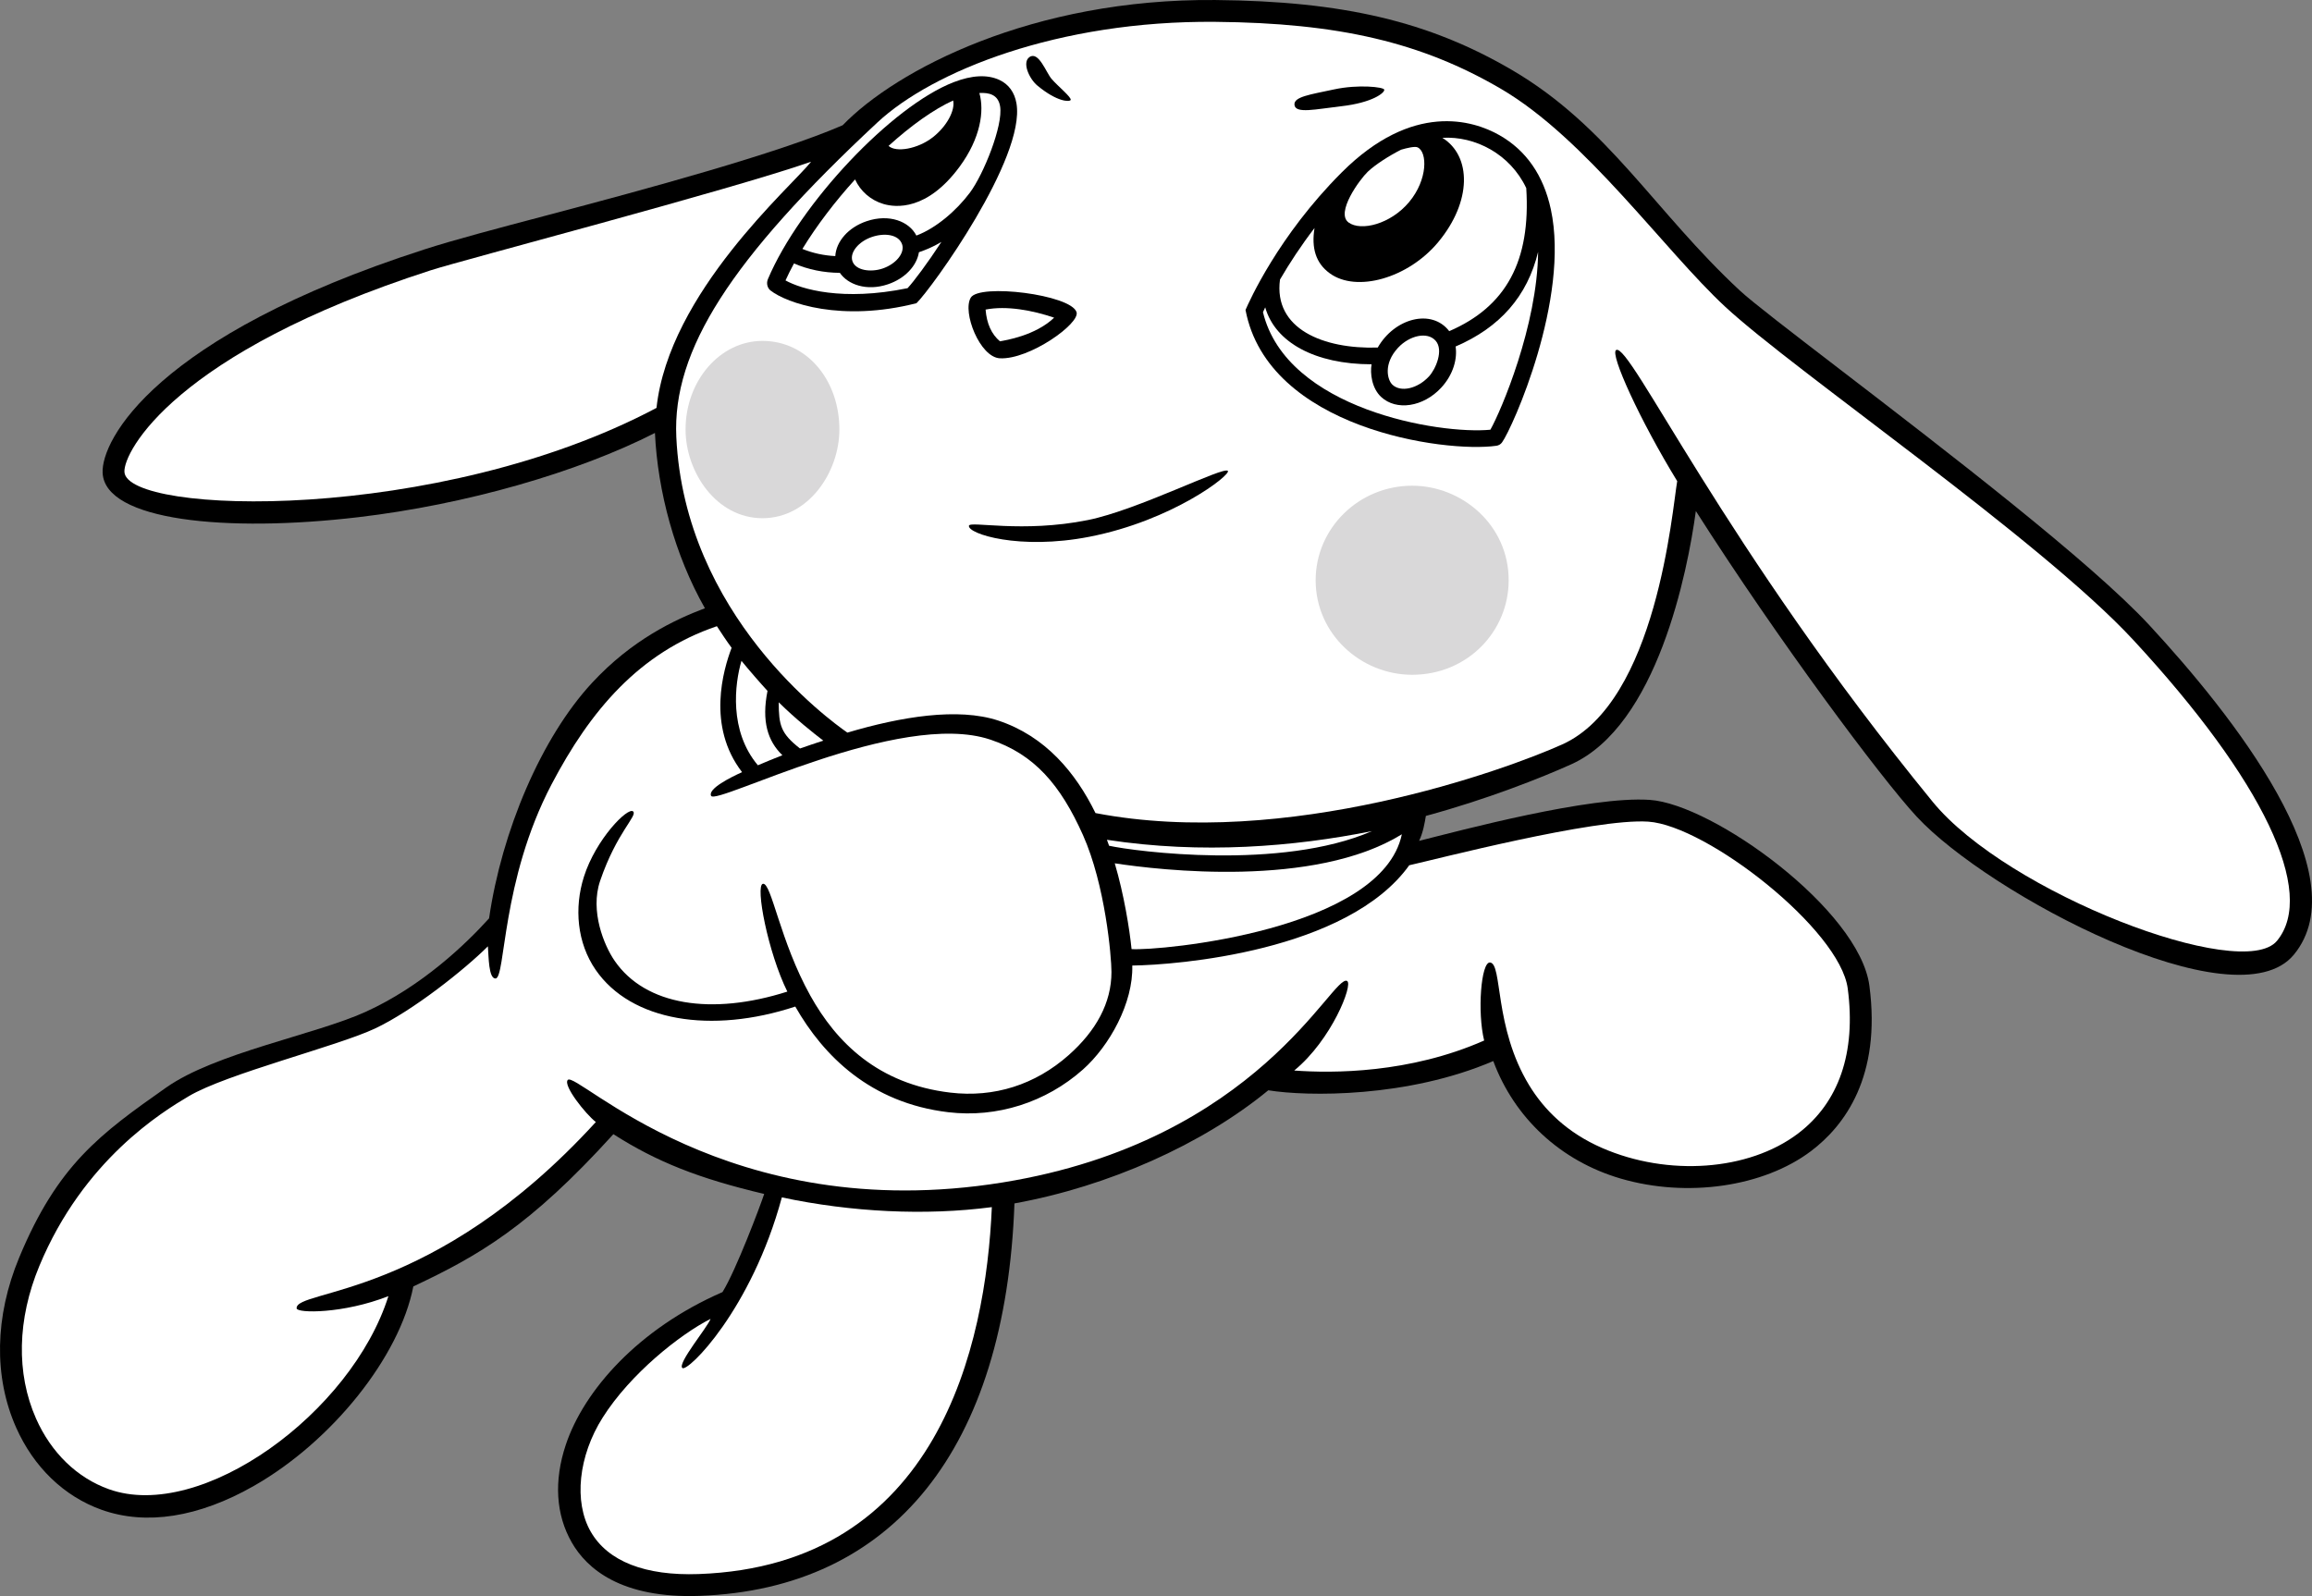 <?xml version="1.0" encoding="utf-8"?>
<!-- Generator: Adobe Illustrator 20.1.0, SVG Export Plug-In . SVG Version: 6.00 Build 0)  -->
<svg version="1.1" id="artwork" xmlns="http://www.w3.org/2000/svg" xmlns:xlink="http://www.w3.org/1999/xlink" x="0px" y="0px"
	 viewBox="0 0 278.066 191.983" style="enable-background:new 0 0 278.066 191.983;" xml:space="preserve">
<rect x="0" y="0" width="278.066" height="191.983" fill="#808080" stroke="none"/>
<g>
	<path d="M203.961,61.47c-0.992,7.324-4.652,25.807-14.991,30.467
		c-3.59,1.618-10.152,4.222-17.48,6.207c-0.132,0.772-0.312,1.938-0.812,3
		c5.059-1.272,20.537-5.417,27.74-4.929c7.626,0.517,25.208,13.228,26.414,22.35
		c1.451,10.977-3.022,16.882-7.031,19.904c-5.714,4.307-14.91,5.631-22.883,3.296
		c-7.267-2.128-12.799-7.334-15.321-14.135c-10.311,4.431-22.384,4.277-27.059,3.517
		c-7.881,6.49-19.247,11.566-30.529,13.608c-1.061,29.465-14.565,46.368-37.877,47.207
		c-9.456,0.341-13.572-3.3-15.36-6.414c-1.925-3.351-2.174-7.423-0.719-11.774
		c2.179-6.517,8.708-13.942,18.84-18.352c1.618-2.59,4.542-10.364,5.017-11.805
		c-7.854-1.858-12.924-3.857-18.138-7.191c-10.075,11.122-16.256,14.639-24.061,18.315
		c-1.645,8.456-9.762,18.62-19.156,23.982c-6.649,3.796-12.992,4.792-18.341,2.882
		c-4.513-1.612-8.164-5.13-10.28-9.904c-2.699-6.091-2.568-13.343,0.369-20.42
		c4.64-11.178,9.739-14.876,17.674-20.458c5.958-4.191,17.87-6.338,23.967-9.098
		c6.769-3.065,12.067-8.144,14.878-11.259c1.522-10.468,6.264-21.725,12.392-28.337
		c4.769-5.145,9.902-7.585,13.567-8.965c-3.618-6.359-5.684-14.077-6.01-21.084
		c-9.313,4.742-22.705,8.607-35.699,10.135c-15.884,1.869-30.44,0.417-30.729-5.322
		c-0.198-3.942,6.359-16.456,38.653-26.877c3.627-1.17,8.808-2.538,14.808-4.122
		c11.991-3.164,27.749-7.439,35.546-10.829c6.4-6.63,22.811-15.261,44.836-15.062
		c15.346,0.138,25.68,2.578,35.667,8.42c11.608,6.792,17.132,16.992,27.422,26.547
		c1.481,1.375,6.122,4.937,11.997,9.446c12.742,9.78,30.191,23.175,37.23,30.781
		c9.892,10.69,25.305,30.057,17.375,39.647c-6.984,8.445-36.669-7.244-45.359-16.619
		C226.238,93.609,213.785,76.901,203.961,61.47z"/>
	<path style="fill:#FFFFFF;" d="M14.965,56.761c-0.122-2.413,6.052-14.312,36.837-24.247
		c3.886-1.254,35.871-9.62,45.75-13.059c-2.375,3-17.093,15.734-18.593,29.609
		C52.695,62.997,15.226,61.949,14.965,56.761z"/>
	<path style="fill:#FFFFFF;" d="M96.218,90.033c-2.323-1.814-2.554-2.809-2.56-5.557
		c2.044,2.02,4.162,3.695,5.359,4.61C98.244,89.351,96.957,89.758,96.218,90.033z"/>
	<path style="fill:#FFFFFF;" d="M94.098,90.843c-1.041,0.411-2.03,0.818-2.948,1.209
		c-3.489-4.148-2.786-9.796-1.974-12.563c0.82,1.014,2.332,2.75,3.133,3.617
		C91.58,86.75,92.329,89.138,94.098,90.843z"/>
	<path style="fill:#FFFFFF;" d="M84.038,189.337c-6.449,0.232-10.941-1.531-12.99-5.098
		c-2.062-3.59-1.485-9.106,1.437-13.726c3.329-5.264,9.286-9.995,12.974-11.87
		c-0.375,1.031-4.017,5.367-3.392,5.91c0.626,0.543,8.308-6.988,11.966-20.521
		c8.37,1.769,17.233,2.221,25.256,1.169C118.57,161.835,112.838,188.301,84.038,189.337z"/>
	<path style="fill:#FFFFFF;" d="M198.24,98.833c7.039,0.477,23.048,12.959,23.989,20.075
		c1.017,7.695-1.061,13.733-6.009,17.463c-5.92,4.462-15.597,5.168-23.531,1.715
		c-4.218-1.836-6.976-4.595-8.771-7.538c-4.266-6.991-3.192-14.656-4.714-14.774
		c-1.083-0.083-1.543,5.985-0.704,9.387c-8.975,3.961-18.227,3.951-22.844,3.608
		c4.484-3.667,7.112-10.352,6.362-10.768c-1.733-0.963-10.615,19.241-41.416,24.229
		c-33.244,5.384-51.275-13.519-52.319-12.325c-0.583,0.667,2.138,4.09,3.378,5.061
		c-19.582,21.43-36.152,20.07-35.985,22.412c0.043,0.604,5.628,0.66,11.038-1.471
		c-4.435,14.052-22.498,27.195-33.616,23.225c-3.829-1.368-6.941-4.385-8.763-8.496
		c-2.405-5.427-2.266-11.944,0.394-18.35c5.309-12.789,14.813-18.552,17.97-20.426
		c4.537-2.694,17.833-6.002,22.364-8.124c4.589-2.15,10.866-7.156,13.616-9.906
		c0.097,1.236,0.078,3.871,0.912,3.871c1.24,0,0.659-11.76,6.755-23.371
		c4.634-8.826,10.521-15.831,19.874-19.006c0.59,0.907,1.162,1.773,1.772,2.6
		c-0.987,2.599-3.023,9.416,1.259,14.956c-1.33,0.594-4.162,2.007-3.724,2.851
		c0.607,1.171,22.65-10.387,33.544-6.778c5.334,1.767,8.482,5.474,11.17,11.474
		c2.688,6,3.436,14.618,3.436,16.493c0,3.708-1.841,7.061-5.135,9.986
		c-4.029,3.578-8.983,5.146-14.247,4.52c-8.712-1.036-13.699-6.046-16.827-11.65
		c-3.67-6.575-4.691-13.671-5.715-13.466c-0.938,0.188,0.608,8.259,2.941,12.966
		c-9.116,2.904-17.064,1.669-20.765-3.696c-1.284-1.861-2.988-5.993-1.75-9.625
		c1.994-5.849,4.533-7.84,3.967-8.35c-0.63-0.567-4.486,3.333-5.919,7.861
		c-1.188,3.75-0.826,7.946,1.417,11.198c4.262,6.179,13.893,7.745,24.006,4.412
		c3.385,5.928,9.036,11.596,18.409,12.71c5.83,0.694,11.73-1.178,16.186-5.136
		c3.197-2.839,6.066-8.021,5.935-12.508c5.312-0.062,25.875-1.688,33.312-12.062
		C172.386,103.442,191.796,98.396,198.24,98.833z"/>
	<path style="fill:#FFFFFF;" d="M136.094,114.164c-0.247-2.43-0.908-6.552-2.021-10.319
		c5.378,0.823,23.98,3.015,34.529-3.491C166.177,111.914,139.467,114.393,136.094,114.164z"/>
	<path style="fill:#FFFFFF;" d="M133.391,101.732c-0.084-0.239-0.17-0.477-0.259-0.715
		c11.451,1.75,22.476,0.836,31.873-1.045C154.065,104.728,136.504,102.414,133.391,101.732z"/>
	<path style="fill:#FFFFFF;" d="M273.852,113.172c-4.17,5.043-32.422-5.735-41.41-16.73
		c-25.173-30.795-36.4-55.257-38.066-54.34c-0.799,0.439,2.898,8.522,7.343,15.771
		c-0.607,3.481-2.441,26.539-13.827,31.671c-6.749,3.042-33.191,12.667-56.137,8.257
		c-2.383-4.866-6.047-9.255-11.682-11.122c-4.858-1.609-11.737-0.463-18.157,1.445
		c-2.197-1.527-19.579-14.125-20.576-35.565c-0.484-10.41,6.524-21.371,24.191-37.833
		c6.594-6.144,21.714-12.268,40.63-12.098c14.851,0.134,24.807,2.469,34.365,8.062
		c10.197,5.965,19.626,19.393,26.962,26.205c8.297,7.705,37.919,28.018,49.086,40.086
		C272.184,93.849,278.643,107.379,273.852,113.172z"/>
	<path style="fill:#D9D8D9;" d="M169.842,58.424c-6.4,0-11.607,5.101-11.607,11.371
		c0,6.493,5.462,11.371,11.607,11.371c6.645,0,11.607-5.211,11.607-11.371
		C181.448,63.135,175.821,58.424,169.842,58.424z"/>
	<path style="fill:#D9D8D9;" d="M91.703,41.005c-5.1,0-9.25,4.784-9.25,10.664
		c0,5.096,3.688,10.664,9.25,10.664c5.562,0,9.25-5.568,9.25-10.664
		C100.953,45.713,97.044,41.005,91.703,41.005z"/>
	<path d="M130.836,62.556c-7.906,1.589-14.208,0.074-14.302,0.684
		c-0.15,0.973,6.059,2.968,14.48,1.327c9.991-1.947,17.01-7.429,16.666-7.92
		C147.242,56.021,136.865,61.344,130.836,62.556z"/>
	<path d="M124.776,10.303c2.413,1.995,3.867,1.953,3.992,1.728
		c0.162-0.292-1.546-1.667-2.296-2.542c-0.659-0.769-1.547-3.363-2.644-2.632
		C122.89,7.481,123.769,9.47,124.776,10.303z"/>
	<path d="M161.296,12.782c3.781-0.429,5.267-1.63,5.189-2c-0.066-0.315-3.115-0.656-6.021-0.031
		c-2.906,0.625-4.867,0.885-4.779,1.852C155.786,13.719,158.265,13.126,161.296,12.782z"/>
	<path d="M120.251,43.098c3.544,0.187,9.681-4.188,9.225-5.558
		c-0.702-2.107-11.684-3.463-12.72-1.737C115.713,37.54,117.849,42.972,120.251,43.098z"/>
	<path style="fill:#FFFFFF;" d="M126.782,38.213c-2.277,2.172-5.861,2.72-6.518,2.841
		c-1.011-0.849-1.594-2.124-1.726-3.816C121.058,36.74,124.203,37.329,126.782,38.213z"/>
	<path d="M180.337,16.259c-3.183-1.813-10.455-4.034-18.974,4.485
		c-7.625,7.625-11.126,15.534-11.563,16.537c2.698,14.254,23.944,17.229,30.183,16.337
		c0.268-0.038,0.508-0.183,0.667-0.402c1.259-1.731,8.19-17.267,5.871-28.036
		C185.642,21.098,183.562,18.096,180.337,16.259z"/>
	<path style="fill:#FFFFFF;" d="M164.504,20.657c0.917-0.875,2.632-1.959,4.006-2.65
		c0.686-0.204,1.649-0.431,1.974-0.286c1.208,0.541,1.247,3.874-0.996,6.568
		c-2.24,2.691-5.821,3.553-7.292,2.474C160.6,25.592,163.534,21.582,164.504,20.657z"/>
	<path style="fill:#FFFFFF;" d="M159.919,32.867c3.229,2.369,9.447,0.59,13.046-3.732
		c4.073-4.891,4.032-10.367,0.511-12.557c3.913-0.234,8.148,1.932,10.088,6.048
		c0.553,8.751-2.402,14.249-9.264,17.208c-2.103-2.751-6.575-1.575-8.598,1.973
		c-6.543,0.202-12.555-2.246-11.756-8.181c1.127-1.939,2.535-4.091,4.152-6.199
		C157.71,29.837,158.242,31.637,159.919,32.867z"/>
	<path style="fill:#FFFFFF;" d="M171.857,45.285c-1.37,1.475-3.379,1.931-4.386,0.995
		c-0.616-0.573-1.115-2.524,0.671-4.447c1.371-1.475,3.517-1.98,4.517-0.855
		S172.685,44.394,171.857,45.285z"/>
	<path style="fill:#FFFFFF;" d="M179.249,51.689c-6.071,0.591-24.523-2.431-27.351-14.139
		c0.085-0.187,0.174-0.38,0.27-0.58c1.196,4.213,5.982,6.844,12.792,6.849
		c-0.192,1.102,0.026,2.882,1.15,3.927c1.832,1.702,5.067,1.209,7.212-1.099
		c1.509-1.624,1.962-3.547,1.745-4.968c5.346-2.299,8.633-6.059,9.924-11.384
		C184.902,39.169,180.531,49.428,179.249,51.689z"/>
	<path d="M122.253,12.447c-0.226-1.332-0.936-2.311-2.052-2.83
		c-1.444-0.671-3.291-0.583-5.487,0.264c-7.439,2.867-18.512,14.602-22.355,23.691
		c-0.227,0.536-0.038,1.095,0.303,1.363c1.969,1.547,8.555,3.833,17.565,1.536
		C112.063,34.686,123.365,19.005,122.253,12.447z"/>
	<path style="fill:#FFFFFF;" d="M114.633,12.088c0.267,1.15-0.733,3.091-2.453,4.432
		c-1.792,1.395-4.419,1.859-5.312,1.029C109.547,15.123,112.254,13.175,114.633,12.088z"/>
	<path style="fill:#FFFFFF;" d="M109.155,34.664c-7.84,1.608-12.79,0.116-14.681-0.932
		c0.303-0.669,0.644-1.351,1.019-2.042c1.722,0.74,3.573,1.116,5.519,1.129
		c0.953,1.408,3.224,2.241,5.779,1.377c2.067-0.698,3.473-2.232,3.73-3.857
		c0.931-0.315,1.836-0.721,2.705-1.24C111.509,31.712,109.944,33.808,109.155,34.664z"/>
	<path style="fill:#FFFFFF;" d="M104.867,28.502c1.59-0.537,3.238-0.27,3.63,0.89
		c0.348,1.03-0.727,2.362-2.346,2.909c-1.415,0.479-3.246,0.246-3.63-0.89
		C102.173,30.382,103.248,29.05,104.867,28.502z"/>
	<path style="fill:#FFFFFF;" d="M116.652,23.171c-1.625,2.167-4.085,4.286-6.439,5.164
		c-0.864-1.702-3.264-2.647-5.985-1.728c-2.21,0.747-3.665,2.449-3.767,4.197
		c-1.387-0.069-2.711-0.357-3.956-0.862c1.727-2.826,3.936-5.717,6.335-8.36
		c0.628,1.392,1.862,2.497,3.42,2.956c1.449,0.427,5.244,0.841,9.171-4.515
		c2.497-3.406,2.977-6.677,2.357-8.836c1.142-0.065,2.253,0.172,2.494,1.594
		C120.671,15.082,118.277,21.005,116.652,23.171z"/>
</g>
</svg>
